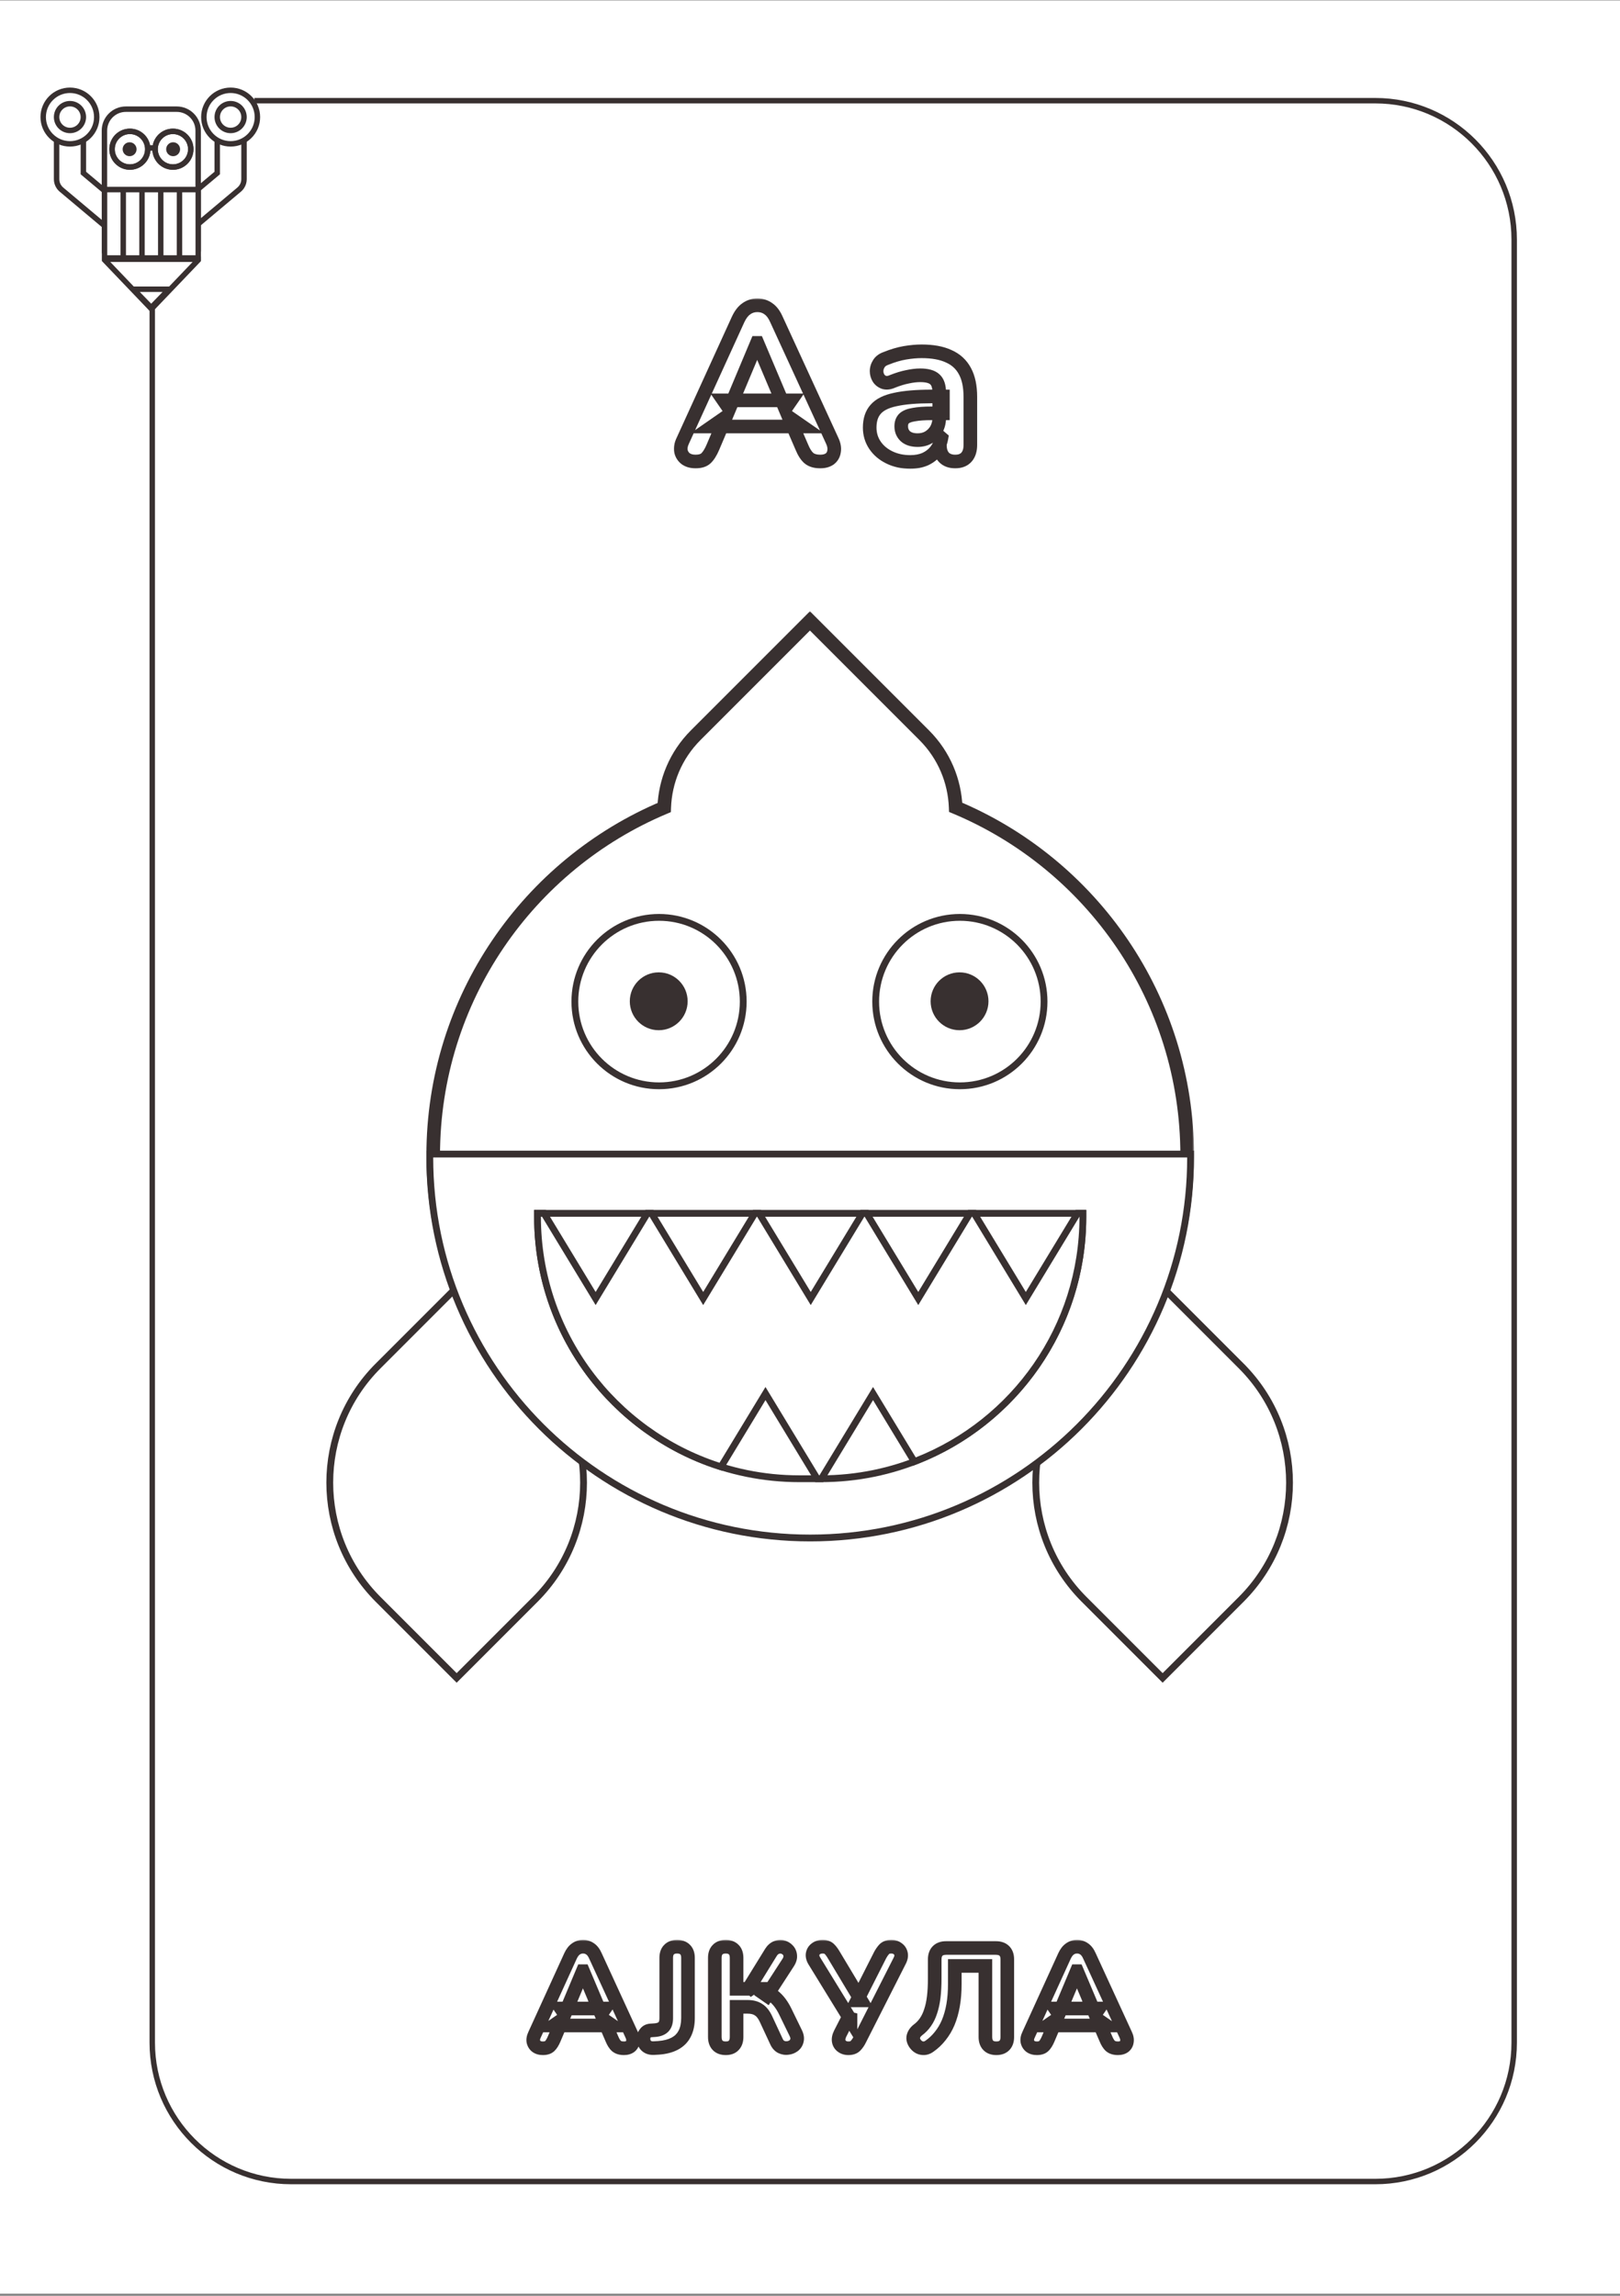 <svg width="300" height="425" viewBox="0 0 300 425" fill="none" xmlns="http://www.w3.org/2000/svg">
<rect x="0" y="0" width="300" height="425" fill="#808080" stroke="none"/>
<rect width="300" height="424.538" transform="translate(0 0.076)" fill="white"/>
<path d="M28.7 18.64H28.196V19.145V378.134C28.196 392.336 39.709 403.849 53.91 403.849H254.69C268.892 403.849 280.404 392.336 280.404 378.134V44.355C280.404 30.153 268.892 18.64 254.69 18.64H28.7Z" stroke="#383030" stroke-width="1.008"/>
<mask id="path-2-outside-1_1_16" maskUnits="userSpaceOnUse" x="96.5" y="358.944" width="114" height="22" fill="black">
<rect fill="white" x="96.5" y="358.944" width="114" height="22"/>
<path d="M100.537 379.178C100.051 379.178 99.653 379.066 99.341 378.84C99.046 378.615 98.855 378.312 98.769 377.93C98.699 377.549 98.777 377.124 99.003 376.656L105.659 362.07C105.936 361.481 106.265 361.056 106.647 360.796C107.028 360.519 107.47 360.38 107.973 360.38C108.475 360.38 108.917 360.519 109.299 360.796C109.68 361.056 110.001 361.481 110.261 362.07L116.969 376.656C117.194 377.124 117.272 377.558 117.203 377.956C117.151 378.338 116.977 378.641 116.683 378.866C116.388 379.074 116.007 379.178 115.539 379.178C114.949 379.178 114.49 379.04 114.161 378.762C113.849 378.485 113.571 378.052 113.329 377.462L111.769 373.848L113.381 374.966H102.539L104.151 373.848L102.617 377.462C102.357 378.069 102.079 378.511 101.785 378.788C101.507 379.048 101.091 379.178 100.537 379.178ZM107.921 364.904L104.593 372.834L103.891 371.82H112.029L111.327 372.834L107.973 364.904H107.921ZM121.037 379.152C120.447 379.17 119.988 379.014 119.659 378.684C119.329 378.355 119.165 377.93 119.165 377.41C119.165 377.012 119.286 376.665 119.529 376.37C119.754 376.058 120.092 375.894 120.543 375.876L121.297 375.824C121.99 375.772 122.51 375.573 122.857 375.226C123.203 374.88 123.377 374.351 123.377 373.64V362.434C123.377 361.776 123.55 361.273 123.897 360.926C124.243 360.562 124.737 360.38 125.379 360.38C126.037 360.38 126.54 360.562 126.887 360.926C127.233 361.273 127.407 361.776 127.407 362.434V373.588C127.407 374.732 127.199 375.703 126.783 376.5C126.384 377.28 125.777 377.887 124.963 378.32C124.148 378.754 123.143 379.014 121.947 379.1L121.037 379.152ZM134.403 379.178C133.744 379.178 133.241 378.996 132.895 378.632C132.548 378.268 132.375 377.757 132.375 377.098V362.434C132.375 361.776 132.548 361.273 132.895 360.926C133.241 360.562 133.744 360.38 134.403 360.38C135.044 360.38 135.538 360.562 135.885 360.926C136.231 361.273 136.405 361.776 136.405 362.434V368.18H139.005L138.329 368.622L142.775 361.42C143.052 360.987 143.381 360.692 143.763 360.536C144.161 360.38 144.543 360.346 144.907 360.432C145.288 360.519 145.609 360.701 145.869 360.978C146.146 361.256 146.302 361.594 146.337 361.992C146.389 362.391 146.267 362.824 145.973 363.292L141.995 369.428L140.383 368.31C141.561 368.518 142.541 368.943 143.321 369.584C144.118 370.226 144.811 371.144 145.401 372.34L147.325 376.292C147.602 376.83 147.689 377.306 147.585 377.722C147.498 378.138 147.29 378.468 146.961 378.71C146.631 378.953 146.259 379.092 145.843 379.126C145.444 379.178 145.045 379.109 144.647 378.918C144.265 378.71 143.971 378.364 143.763 377.878L141.839 373.744C141.457 372.93 140.998 372.358 140.461 372.028C139.941 371.682 139.273 371.508 138.459 371.508H136.405V377.098C136.405 377.757 136.231 378.268 135.885 378.632C135.555 378.996 135.061 379.178 134.403 379.178ZM157.109 379.178C156.641 379.178 156.242 379.057 155.913 378.814C155.583 378.572 155.384 378.251 155.315 377.852C155.245 377.436 155.341 376.968 155.601 376.448L157.499 372.73V373.9L150.817 363.032C150.539 362.582 150.427 362.157 150.479 361.758C150.548 361.342 150.747 361.013 151.077 360.77C151.406 360.51 151.831 360.38 152.351 360.38C152.871 360.38 153.269 360.51 153.547 360.77C153.824 361.03 154.101 361.394 154.379 361.862L159.449 370.312H158.747L163.011 361.888C163.219 361.507 163.461 361.16 163.739 360.848C164.033 360.536 164.467 360.38 165.039 360.38C165.524 360.38 165.923 360.502 166.235 360.744C166.564 360.97 166.772 361.29 166.859 361.706C166.945 362.105 166.841 362.573 166.547 363.11L159.163 377.67C158.972 378.052 158.729 378.398 158.435 378.71C158.14 379.022 157.698 379.178 157.109 379.178ZM184.51 379.178C183.851 379.178 183.349 378.996 183.002 378.632C182.655 378.268 182.482 377.757 182.482 377.098V363.942H176.814V367.27C176.814 368.726 176.71 370.044 176.502 371.222C176.294 372.401 175.991 373.467 175.592 374.42C175.193 375.356 174.699 376.188 174.11 376.916C173.538 377.644 172.879 378.268 172.134 378.788C171.683 379.118 171.215 379.239 170.73 379.152C170.262 379.083 169.855 378.823 169.508 378.372C169.161 377.904 169.04 377.445 169.144 376.994C169.265 376.526 169.551 376.119 170.002 375.772C170.539 375.374 170.999 374.897 171.38 374.342C171.779 373.77 172.099 373.103 172.342 372.34C172.602 371.578 172.793 370.694 172.914 369.688C173.035 368.666 173.096 367.513 173.096 366.23V362.72C173.096 362.044 173.278 361.524 173.642 361.16C174.006 360.796 174.535 360.614 175.228 360.614H184.406C185.099 360.614 185.628 360.796 185.992 361.16C186.356 361.524 186.538 362.044 186.538 362.72V377.098C186.538 377.757 186.365 378.268 186.018 378.632C185.671 378.996 185.169 379.178 184.51 379.178ZM192.019 379.178C191.534 379.178 191.135 379.066 190.823 378.84C190.528 378.615 190.338 378.312 190.251 377.93C190.182 377.549 190.26 377.124 190.485 376.656L197.141 362.07C197.418 361.481 197.748 361.056 198.129 360.796C198.51 360.519 198.952 360.38 199.455 360.38C199.958 360.38 200.4 360.519 200.781 360.796C201.162 361.056 201.483 361.481 201.743 362.07L208.451 376.656C208.676 377.124 208.754 377.558 208.685 377.956C208.633 378.338 208.46 378.641 208.165 378.866C207.87 379.074 207.489 379.178 207.021 379.178C206.432 379.178 205.972 379.04 205.643 378.762C205.331 378.485 205.054 378.052 204.811 377.462L203.251 373.848L204.863 374.966H194.021L195.633 373.848L194.099 377.462C193.839 378.069 193.562 378.511 193.267 378.788C192.99 379.048 192.574 379.178 192.019 379.178ZM199.403 364.904L196.075 372.834L195.373 371.82H203.511L202.809 372.834L199.455 364.904H199.403Z"/>
</mask>
<path d="M99.341 378.84L98.575 379.842L98.589 379.852L98.603 379.862L99.341 378.84ZM98.769 377.93L97.528 378.156L97.533 378.183L97.54 378.21L98.769 377.93ZM99.003 376.656L100.138 377.203L100.144 377.192L100.149 377.18L99.003 376.656ZM105.659 362.07L104.518 361.534L104.515 361.54L104.512 361.547L105.659 362.07ZM106.647 360.796L107.357 361.838L107.373 361.827L107.388 361.816L106.647 360.796ZM109.299 360.796L108.557 361.816L108.573 361.827L108.589 361.838L109.299 360.796ZM110.261 362.07L109.107 362.579L109.111 362.588L109.115 362.597L110.261 362.07ZM116.969 376.656L115.823 377.183L115.828 377.193L115.833 377.203L116.969 376.656ZM117.203 377.956L115.961 377.741L115.957 377.763L115.954 377.786L117.203 377.956ZM116.683 378.866L117.41 379.896L117.429 379.882L117.448 379.868L116.683 378.866ZM114.161 378.762L113.323 379.705L113.336 379.716L113.349 379.727L114.161 378.762ZM113.329 377.462L114.494 376.983L114.49 376.973L114.486 376.963L113.329 377.462ZM111.769 373.848L112.487 372.813L108.864 370.3L110.611 374.348L111.769 373.848ZM113.381 374.966V376.227H117.41L114.099 373.931L113.381 374.966ZM102.539 374.966L101.82 373.931L98.509 376.227H102.539V374.966ZM104.151 373.848L105.311 374.341L107.014 370.329L103.432 372.813L104.151 373.848ZM102.617 377.462L103.775 377.959L103.777 377.955L102.617 377.462ZM101.785 378.788L102.647 379.708L102.649 379.706L101.785 378.788ZM107.921 364.904V363.644H107.083L106.758 364.417L107.921 364.904ZM104.593 372.834L103.556 373.552L104.865 375.443L105.755 373.322L104.593 372.834ZM103.891 371.82V370.56H101.485L102.854 372.538L103.891 371.82ZM112.029 371.82L113.065 372.538L114.434 370.56H112.029V371.82ZM111.327 372.834L110.166 373.326L111.059 375.436L112.363 373.552L111.327 372.834ZM107.973 364.904L109.134 364.413L108.808 363.644H107.973V364.904ZM100.537 377.918C100.247 377.918 100.126 377.852 100.079 377.819L98.603 379.862C99.18 380.279 99.856 380.439 100.537 380.439V377.918ZM100.106 377.839C100.059 377.803 100.023 377.762 99.998 377.651L97.54 378.21C97.688 378.862 98.033 379.427 98.575 379.842L100.106 377.839ZM100.009 377.705C100.001 377.662 99.99 377.512 100.138 377.203L97.867 376.11C97.565 376.737 97.398 377.437 97.528 378.156L100.009 377.705ZM100.149 377.18L106.805 362.594L104.512 361.547L97.856 376.133L100.149 377.18ZM106.799 362.607C107.018 362.142 107.223 361.929 107.357 361.838L105.937 359.755C105.308 360.184 104.854 360.82 104.518 361.534L106.799 362.607ZM107.388 361.816C107.539 361.706 107.718 361.641 107.973 361.641V359.12C107.222 359.12 106.517 359.332 105.905 359.777L107.388 361.816ZM107.973 361.641C108.228 361.641 108.406 361.706 108.557 361.816L110.04 359.777C109.429 359.332 108.723 359.12 107.973 359.12V361.641ZM108.589 361.838C108.713 361.923 108.906 362.124 109.107 362.579L111.414 361.562C111.095 360.839 110.647 360.19 110.009 359.755L108.589 361.838ZM109.115 362.597L115.823 377.183L118.114 376.13L111.406 361.544L109.115 362.597ZM115.833 377.203C115.977 377.502 115.974 377.666 115.961 377.741L118.445 378.172C118.57 377.45 118.411 376.747 118.104 376.11L115.833 377.203ZM115.954 377.786C115.95 377.811 115.946 377.826 115.944 377.834C115.941 377.842 115.939 377.845 115.939 377.845C115.939 377.845 115.939 377.845 115.937 377.847C115.935 377.85 115.929 377.856 115.917 377.865L117.448 379.868C118.018 379.432 118.357 378.824 118.452 378.127L115.954 377.786ZM115.956 377.837C115.929 377.856 115.823 377.918 115.539 377.918V380.439C116.19 380.439 116.847 380.293 117.41 379.896L115.956 377.837ZM115.539 377.918C115.137 377.918 115.003 377.824 114.973 377.798L113.349 379.727C113.977 380.256 114.762 380.439 115.539 380.439V377.918ZM114.998 377.82C114.885 377.72 114.699 377.48 114.494 376.983L112.163 377.942C112.444 378.624 112.813 379.251 113.323 379.705L114.998 377.82ZM114.486 376.963L112.926 373.349L110.611 374.348L112.171 377.962L114.486 376.963ZM111.05 374.884L112.662 376.002L114.099 373.931L112.487 372.813L111.05 374.884ZM113.381 373.706H102.539V376.227H113.381V373.706ZM103.257 376.002L104.869 374.884L103.432 372.813L101.82 373.931L103.257 376.002ZM102.99 373.356L101.456 376.97L103.777 377.955L105.311 374.341L102.99 373.356ZM101.458 376.966C101.229 377.502 101.034 377.764 100.921 377.871L102.649 379.706C103.124 379.259 103.485 378.637 103.775 377.959L101.458 376.966ZM100.923 377.869C100.967 377.827 100.917 377.918 100.537 377.918V380.439C101.266 380.439 102.048 380.27 102.647 379.708L100.923 377.869ZM106.758 364.417L103.43 372.347L105.755 373.322L109.083 365.392L106.758 364.417ZM105.629 372.117L104.927 371.103L102.854 372.538L103.556 373.552L105.629 372.117ZM103.891 373.081H112.029V370.56H103.891V373.081ZM110.992 371.103L110.29 372.117L112.363 373.552L113.065 372.538L110.992 371.103ZM112.488 372.343L109.134 364.413L106.812 365.396L110.166 373.326L112.488 372.343ZM107.973 363.644H107.921V366.165H107.973V363.644ZM121.037 379.152L121.074 380.412L121.091 380.412L121.109 380.411L121.037 379.152ZM119.659 378.684L120.55 377.793L119.659 378.684ZM119.529 376.37L120.502 377.172L120.527 377.141L120.551 377.109L119.529 376.37ZM120.543 375.876L120.591 377.136L120.61 377.135L120.629 377.134L120.543 375.876ZM121.297 375.824L121.383 377.082L121.391 377.081L121.297 375.824ZM122.857 375.226L121.965 374.335L121.965 374.335L122.857 375.226ZM123.897 360.926L124.788 361.818L124.799 361.807L124.809 361.796L123.897 360.926ZM126.887 360.926L125.974 361.796L125.985 361.807L125.995 361.818L126.887 360.926ZM126.783 376.5L125.665 375.917L125.66 375.927L126.783 376.5ZM124.963 378.32L124.371 377.208L124.371 377.208L124.963 378.32ZM121.947 379.1L122.019 380.359L122.028 380.358L122.038 380.358L121.947 379.1ZM121 377.893C120.659 377.903 120.572 377.815 120.55 377.793L118.767 379.576C119.404 380.212 120.235 380.437 121.074 380.412L121 377.893ZM120.55 377.793C120.486 377.729 120.425 377.639 120.425 377.41H117.904C117.904 378.222 118.173 378.982 118.767 379.576L120.55 377.793ZM120.425 377.41C120.425 377.29 120.454 377.23 120.502 377.172L118.556 375.569C118.118 376.1 117.904 376.734 117.904 377.41H120.425ZM120.551 377.109C120.55 377.11 120.544 377.117 120.533 377.126C120.522 377.136 120.511 377.142 120.503 377.146C120.487 377.154 120.506 377.139 120.591 377.136L120.494 374.617C119.731 374.646 119 374.95 118.507 375.632L120.551 377.109ZM120.629 377.134L121.383 377.082L121.21 374.567L120.456 374.619L120.629 377.134ZM121.391 377.081C122.261 377.016 123.114 376.752 123.748 376.118L121.965 374.335C121.906 374.394 121.719 374.529 121.202 374.568L121.391 377.081ZM123.748 376.118C124.42 375.446 124.637 374.535 124.637 373.64H122.116C122.116 374.167 121.987 374.313 121.965 374.335L123.748 376.118ZM124.637 373.64V362.434H122.116V373.64H124.637ZM124.637 362.434C124.637 361.992 124.75 361.856 124.788 361.818L123.005 360.035C122.35 360.69 122.116 361.56 122.116 362.434H124.637ZM124.809 361.796C124.857 361.746 124.982 361.641 125.379 361.641V359.12C124.493 359.12 123.63 359.379 122.984 360.057L124.809 361.796ZM125.379 361.641C125.805 361.641 125.933 361.753 125.974 361.796L127.799 360.057C127.147 359.372 126.27 359.12 125.379 359.12V361.641ZM125.995 361.818C126.033 361.856 126.146 361.992 126.146 362.434H128.667C128.667 361.56 128.433 360.69 127.778 360.035L125.995 361.818ZM126.146 362.434V373.588H128.667V362.434H126.146ZM126.146 373.588C126.146 374.583 125.965 375.342 125.665 375.917L127.9 377.084C128.432 376.064 128.667 374.882 128.667 373.588H126.146ZM125.66 375.927C125.386 376.464 124.97 376.889 124.371 377.208L125.555 379.433C126.584 378.886 127.382 378.097 127.905 377.074L125.66 375.927ZM124.371 377.208C123.75 377.538 122.927 377.766 121.856 377.843L122.038 380.358C123.359 380.262 124.546 379.97 125.555 379.433L124.371 377.208ZM121.875 377.842L120.965 377.894L121.109 380.411L122.019 380.359L121.875 377.842ZM132.895 378.632L133.807 377.763L132.895 378.632ZM132.895 360.926L133.786 361.818L133.797 361.807L133.807 361.796L132.895 360.926ZM135.885 360.926L134.972 361.796L134.982 361.807L134.993 361.818L135.885 360.926ZM136.405 368.18H135.144V369.441H136.405V368.18ZM139.005 368.18L139.694 369.235L143.236 366.92H139.005V368.18ZM138.329 368.622L137.256 367.96L139.018 369.677L138.329 368.622ZM142.775 361.42L141.713 360.741L141.707 360.75L141.702 360.758L142.775 361.42ZM143.763 360.536L143.303 359.363L143.294 359.366L143.285 359.37L143.763 360.536ZM144.907 360.432L144.615 361.659L144.627 361.662L144.907 360.432ZM145.869 360.978L144.949 361.841L144.963 361.855L144.977 361.87L145.869 360.978ZM146.337 361.992L145.081 362.102L145.083 362.129L145.087 362.156L146.337 361.992ZM145.973 363.292L147.03 363.978L147.035 363.971L147.039 363.964L145.973 363.292ZM141.995 369.428L141.276 370.464L142.345 371.205L143.052 370.114L141.995 369.428ZM140.383 368.31L140.602 367.069L139.664 369.346L140.383 368.31ZM143.321 369.584L142.52 370.558L142.53 370.567L143.321 369.584ZM145.401 372.34L146.534 371.789L146.531 371.783L145.401 372.34ZM147.325 376.292L146.191 376.844L146.198 376.858L146.204 376.871L147.325 376.292ZM147.585 377.722L146.362 377.417L146.356 377.441L146.351 377.465L147.585 377.722ZM146.961 378.71L147.708 379.725L147.708 379.725L146.961 378.71ZM145.843 379.126L145.738 377.87L145.709 377.873L145.679 377.877L145.843 379.126ZM144.647 378.918L144.043 380.025L144.072 380.041L144.103 380.056L144.647 378.918ZM143.763 377.878L144.921 377.382L144.913 377.364L144.905 377.347L143.763 377.878ZM141.839 373.744L142.981 373.213L142.98 373.21L141.839 373.744ZM140.461 372.028L139.761 373.077L139.781 373.091L139.802 373.103L140.461 372.028ZM136.405 371.508V370.248H135.144V371.508H136.405ZM135.885 378.632L134.972 377.763L134.961 377.775L134.95 377.787L135.885 378.632ZM134.403 377.918C133.977 377.918 133.848 377.806 133.807 377.763L131.982 379.502C132.634 380.187 133.511 380.439 134.403 380.439V377.918ZM133.807 377.763C133.746 377.699 133.635 377.537 133.635 377.098H131.114C131.114 377.977 131.349 378.838 131.982 379.502L133.807 377.763ZM133.635 377.098V362.434H131.114V377.098H133.635ZM133.635 362.434C133.635 361.992 133.748 361.856 133.786 361.818L132.003 360.035C131.348 360.69 131.114 361.56 131.114 362.434H133.635ZM133.807 361.796C133.848 361.753 133.977 361.641 134.403 361.641V359.12C133.511 359.12 132.634 359.372 131.982 360.057L133.807 361.796ZM134.403 361.641C134.799 361.641 134.924 361.746 134.972 361.796L136.797 360.057C136.151 359.379 135.288 359.12 134.403 359.12V361.641ZM134.993 361.818C135.031 361.856 135.144 361.992 135.144 362.434H137.665C137.665 361.56 137.431 360.69 136.776 360.035L134.993 361.818ZM135.144 362.434V368.18H137.665V362.434H135.144ZM136.405 369.441H139.005V366.92H136.405V369.441ZM138.315 367.125L137.639 367.567L139.018 369.677L139.694 369.235L138.315 367.125ZM139.401 369.285L143.847 362.083L141.702 360.758L137.256 367.96L139.401 369.285ZM143.836 362.1C144.009 361.831 144.153 361.739 144.24 361.703L143.285 359.37C142.61 359.646 142.095 360.144 141.713 360.741L143.836 362.1ZM144.222 361.71C144.417 361.634 144.535 361.64 144.615 361.659L145.198 359.206C144.55 359.052 143.905 359.127 143.303 359.363L144.222 361.71ZM144.627 361.662C144.771 361.694 144.866 361.752 144.949 361.841L146.788 360.116C146.351 359.65 145.805 359.344 145.186 359.203L144.627 361.662ZM144.977 361.87C145.04 361.933 145.071 361.992 145.081 362.102L147.592 361.883C147.532 361.196 147.251 360.579 146.76 360.087L144.977 361.87ZM145.087 362.156C145.089 362.17 145.103 362.309 144.906 362.621L147.039 363.964C147.432 363.34 147.688 362.612 147.586 361.829L145.087 362.156ZM144.915 362.607L140.937 368.743L143.052 370.114L147.03 363.978L144.915 362.607ZM142.713 368.393L141.101 367.275L139.664 369.346L141.276 370.464L142.713 368.393ZM140.163 369.552C141.168 369.729 141.936 370.078 142.52 370.558L144.121 368.611C143.145 367.808 141.954 367.308 140.602 367.069L140.163 369.552ZM142.53 370.567C143.148 371.064 143.738 371.819 144.27 372.898L146.531 371.783C145.884 370.47 145.088 369.388 144.111 368.602L142.53 370.567ZM144.267 372.892L146.191 376.844L148.458 375.741L146.534 371.789L144.267 372.892ZM146.204 376.871C146.398 377.247 146.366 377.4 146.362 377.417L148.807 378.028C149.011 377.213 148.805 376.413 148.445 375.714L146.204 376.871ZM146.351 377.465C146.324 377.591 146.282 377.645 146.213 377.696L147.708 379.725C148.298 379.291 148.671 378.686 148.819 377.98L146.351 377.465ZM146.213 377.696C146.075 377.797 145.926 377.855 145.738 377.87L145.947 380.383C146.591 380.329 147.187 380.109 147.708 379.725L146.213 377.696ZM145.679 377.877C145.546 377.894 145.392 377.878 145.19 377.781L144.103 380.056C144.698 380.341 145.342 380.463 146.006 380.376L145.679 377.877ZM145.25 377.812C145.167 377.767 145.042 377.665 144.921 377.382L142.604 378.375C142.899 379.062 143.363 379.654 144.043 380.025L145.25 377.812ZM144.905 377.347L142.981 373.213L140.696 374.276L142.62 378.41L144.905 377.347ZM142.98 373.21C142.537 372.263 141.939 371.456 141.119 370.954L139.802 373.103C140.057 373.259 140.377 373.596 140.697 374.279L142.98 373.21ZM141.16 370.98C140.378 370.459 139.447 370.248 138.459 370.248V372.769C139.099 372.769 139.503 372.905 139.761 373.077L141.16 370.98ZM138.459 370.248H136.405V372.769H138.459V370.248ZM135.144 371.508V377.098H137.665V371.508H135.144ZM135.144 377.098C135.144 377.537 135.033 377.699 134.972 377.763L136.797 379.502C137.43 378.838 137.665 377.977 137.665 377.098H135.144ZM134.95 377.787C134.933 377.805 134.833 377.918 134.403 377.918V380.439C135.29 380.439 136.177 380.188 136.819 379.478L134.95 377.787ZM155.315 377.852L154.071 378.06L154.073 378.068L155.315 377.852ZM155.601 376.448L154.478 375.875L154.473 375.885L155.601 376.448ZM157.499 372.73H158.759L156.376 372.157L157.499 372.73ZM157.499 373.9L156.425 374.561L158.759 378.357V373.9H157.499ZM150.817 363.032L151.89 362.372L151.89 362.372L150.817 363.032ZM150.479 361.758L149.235 361.551L149.232 361.573L149.229 361.595L150.479 361.758ZM151.077 360.77L151.824 361.785L151.841 361.773L151.858 361.76L151.077 360.77ZM153.547 360.77L154.409 359.851L154.409 359.851L153.547 360.77ZM154.379 361.862L153.294 362.505L153.298 362.511L154.379 361.862ZM159.449 370.312V371.573H161.675L160.53 369.664L159.449 370.312ZM158.747 370.312L157.622 369.743L156.696 371.573H158.747V370.312ZM163.011 361.888L161.904 361.285L161.895 361.302L161.886 361.319L163.011 361.888ZM163.739 360.848L162.822 359.983L162.809 359.997L162.797 360.011L163.739 360.848ZM166.235 360.744L165.461 361.739L165.491 361.763L165.523 361.785L166.235 360.744ZM166.859 361.706L165.625 361.964L165.627 361.974L166.859 361.706ZM166.547 363.11L165.441 362.504L165.432 362.522L165.422 362.54L166.547 363.11ZM159.163 377.67L158.038 377.1L158.035 377.107L159.163 377.67ZM158.435 378.71L157.518 377.845L157.518 377.845L158.435 378.71ZM157.109 377.918C156.869 377.918 156.743 377.86 156.66 377.8L155.165 379.829C155.741 380.254 156.412 380.439 157.109 380.439V377.918ZM156.66 377.8C156.589 377.747 156.57 377.711 156.557 377.637L154.073 378.068C154.198 378.791 154.577 379.396 155.165 379.829L156.66 377.8ZM156.558 377.645C156.546 377.575 156.543 377.382 156.728 377.012L154.473 375.885C154.138 376.555 153.944 377.298 154.071 378.06L156.558 377.645ZM156.723 377.022L158.621 373.304L156.376 372.157L154.478 375.875L156.723 377.022ZM156.238 372.73V373.9H158.759V372.73H156.238ZM158.572 373.24L151.89 362.372L149.743 363.693L156.425 374.561L158.572 373.24ZM151.89 362.372C151.716 362.089 151.724 361.954 151.729 361.922L149.229 361.595C149.129 362.36 149.363 363.075 149.743 363.693L151.89 362.372ZM151.722 361.966C151.739 361.862 151.768 361.827 151.824 361.785L150.329 359.756C149.727 360.199 149.357 360.823 149.235 361.551L151.722 361.966ZM151.858 361.76C151.916 361.714 152.045 361.641 152.351 361.641V359.12C151.617 359.12 150.896 359.307 150.296 359.781L151.858 361.76ZM152.351 361.641C152.67 361.641 152.715 361.719 152.685 361.69L154.409 359.851C153.823 359.302 153.071 359.12 152.351 359.12V361.641ZM152.685 361.69C152.847 361.842 153.054 362.099 153.294 362.505L155.463 361.22C155.149 360.69 154.801 360.219 154.409 359.851L152.685 361.69ZM153.298 362.511L158.368 370.961L160.53 369.664L155.46 361.214L153.298 362.511ZM159.449 369.052H158.747V371.573H159.449V369.052ZM159.871 370.882L164.135 362.458L161.886 361.319L157.622 369.743L159.871 370.882ZM164.117 362.492C164.281 362.191 164.469 361.924 164.681 361.686L162.797 360.011C162.453 360.397 162.156 360.823 161.904 361.285L164.117 362.492ZM164.655 361.714C164.657 361.712 164.667 361.7 164.712 361.683C164.763 361.665 164.864 361.641 165.039 361.641V359.12C164.24 359.12 163.427 359.343 162.822 359.983L164.655 361.714ZM165.039 361.641C165.309 361.641 165.417 361.705 165.461 361.739L167.009 359.75C166.429 359.298 165.739 359.12 165.039 359.12V361.641ZM165.523 361.785C165.565 361.814 165.6 361.844 165.625 361.964L168.093 361.449C167.944 360.737 167.563 360.126 166.946 359.704L165.523 361.785ZM165.627 361.974C165.623 361.958 165.661 362.104 165.441 362.504L167.652 363.717C168.022 363.042 168.267 362.252 168.09 361.439L165.627 361.974ZM165.422 362.54L158.038 377.1L160.287 378.241L167.671 363.681L165.422 362.54ZM158.035 377.107C157.9 377.377 157.729 377.622 157.518 377.845L159.351 379.576C159.73 379.175 160.044 378.727 160.29 378.234L158.035 377.107ZM157.518 377.845C157.517 377.846 157.516 377.848 157.51 377.851C157.504 377.855 157.49 377.863 157.463 377.873C157.406 377.893 157.296 377.918 157.109 377.918V380.439C157.911 380.439 158.74 380.223 159.351 379.576L157.518 377.845ZM183.002 378.632L183.915 377.763L183.915 377.763L183.002 378.632ZM182.482 363.942H183.742V362.682H182.482V363.942ZM176.814 363.942V362.682H175.553V363.942H176.814ZM176.502 371.222L175.261 371.003L175.261 371.003L176.502 371.222ZM175.592 374.42L176.752 374.914L176.755 374.907L175.592 374.42ZM174.11 376.916L173.13 376.123L173.125 376.131L173.119 376.138L174.11 376.916ZM172.134 378.788L171.413 377.755L171.401 377.763L171.39 377.771L172.134 378.788ZM170.73 379.152L170.952 377.912L170.933 377.908L170.915 377.906L170.73 379.152ZM169.508 378.372L168.495 379.123L168.502 379.132L168.509 379.141L169.508 378.372ZM169.144 376.994L167.924 376.678L167.92 376.695L167.916 376.711L169.144 376.994ZM170.002 375.772L169.251 374.76L169.242 374.767L169.233 374.773L170.002 375.772ZM171.38 374.342L170.346 373.622L170.341 373.628L171.38 374.342ZM172.342 372.34L171.149 371.934L171.145 371.946L171.141 371.958L172.342 372.34ZM172.914 369.688L174.165 369.84L174.166 369.837L172.914 369.688ZM173.642 361.16L174.533 362.052L174.533 362.052L173.642 361.16ZM186.018 378.632L186.931 379.502L186.931 379.502L186.018 378.632ZM184.51 377.918C184.084 377.918 183.956 377.806 183.915 377.763L182.089 379.502C182.741 380.187 183.619 380.439 184.51 380.439V377.918ZM183.915 377.763C183.854 377.699 183.742 377.537 183.742 377.098H181.221C181.221 377.977 181.457 378.838 182.089 379.502L183.915 377.763ZM183.742 377.098V363.942H181.221V377.098H183.742ZM182.482 362.682H176.814V365.203H182.482V362.682ZM175.553 363.942V367.27H178.074V363.942H175.553ZM175.553 367.27C175.553 368.668 175.454 369.911 175.261 371.003L177.743 371.442C177.966 370.177 178.074 368.785 178.074 367.27H175.553ZM175.261 371.003C175.066 372.104 174.787 373.079 174.429 373.934L176.755 374.907C177.195 373.855 177.522 372.698 177.743 371.442L175.261 371.003ZM174.432 373.927C174.076 374.764 173.64 375.494 173.13 376.123L175.09 377.71C175.759 376.883 176.311 375.949 176.752 374.914L174.432 373.927ZM173.119 376.138C172.622 376.77 172.054 377.307 171.413 377.755L172.855 379.822C173.705 379.23 174.454 378.519 175.101 377.695L173.119 376.138ZM171.39 377.771C171.177 377.927 171.052 377.93 170.952 377.912L170.508 380.393C171.379 380.549 172.19 380.309 172.878 379.806L171.39 377.771ZM170.915 377.906C170.833 377.894 170.697 377.851 170.507 377.604L168.509 379.141C169.012 379.795 169.691 380.273 170.545 380.399L170.915 377.906ZM170.521 377.622C170.422 377.489 170.387 377.4 170.376 377.355C170.366 377.318 170.368 377.298 170.372 377.278L167.916 376.711C167.708 377.611 167.99 378.441 168.495 379.123L170.521 377.622ZM170.364 377.311C170.403 377.16 170.501 376.979 170.771 376.772L169.233 374.773C168.601 375.26 168.127 375.893 167.924 376.678L170.364 377.311ZM170.753 376.785C171.403 376.303 171.959 375.725 172.419 375.057L170.341 373.628C170.038 374.069 169.676 374.445 169.251 374.76L170.753 376.785ZM172.414 375.063C172.895 374.373 173.268 373.588 173.543 372.723L171.141 371.958C170.931 372.618 170.662 373.168 170.346 373.622L172.414 375.063ZM173.535 372.747C173.829 371.884 174.036 370.911 174.165 369.84L171.663 369.537C171.549 370.477 171.375 371.272 171.149 371.934L173.535 372.747ZM174.166 369.837C174.294 368.755 174.356 367.551 174.356 366.23H171.835C171.835 367.475 171.777 368.577 171.662 369.54L174.166 369.837ZM174.356 366.23V362.72H171.835V366.23H174.356ZM174.356 362.72C174.356 362.27 174.473 362.112 174.533 362.052L172.751 360.269C172.083 360.937 171.835 361.819 171.835 362.72H174.356ZM174.533 362.052C174.588 361.997 174.75 361.875 175.228 361.875V359.354C174.32 359.354 173.424 359.596 172.751 360.269L174.533 362.052ZM175.228 361.875H184.406V359.354H175.228V361.875ZM184.406 361.875C184.884 361.875 185.046 361.997 185.101 362.052L186.883 360.269C186.21 359.596 185.314 359.354 184.406 359.354V361.875ZM185.101 362.052C185.161 362.112 185.277 362.27 185.277 362.72H187.798C187.798 361.819 187.551 360.937 186.883 360.269L185.101 362.052ZM185.277 362.72V377.098H187.798V362.72H185.277ZM185.277 377.098C185.277 377.537 185.166 377.699 185.105 377.763L186.931 379.502C187.563 378.838 187.798 377.977 187.798 377.098H185.277ZM185.105 377.763C185.064 377.806 184.936 377.918 184.51 377.918V380.439C185.401 380.439 186.279 380.187 186.931 379.502L185.105 377.763ZM190.823 378.84L190.057 379.842L190.071 379.852L190.085 379.862L190.823 378.84ZM190.251 377.93L189.011 378.156L189.016 378.183L189.022 378.21L190.251 377.93ZM190.485 376.656L191.621 377.203L191.626 377.192L191.632 377.18L190.485 376.656ZM197.141 362.07L196.001 361.534L195.997 361.54L195.994 361.547L197.141 362.07ZM198.129 360.796L198.839 361.838L198.855 361.827L198.871 361.816L198.129 360.796ZM200.781 360.796L200.04 361.816L200.055 361.827L200.071 361.838L200.781 360.796ZM201.743 362.07L200.59 362.579L200.594 362.588L200.598 362.597L201.743 362.07ZM208.451 376.656L207.306 377.183L207.311 377.193L207.315 377.203L208.451 376.656ZM208.685 377.956L207.443 377.741L207.439 377.763L207.436 377.786L208.685 377.956ZM208.165 378.866L208.892 379.896L208.912 379.882L208.931 379.868L208.165 378.866ZM205.643 378.762L204.806 379.705L204.818 379.716L204.831 379.727L205.643 378.762ZM204.811 377.462L205.977 376.983L205.973 376.973L205.968 376.963L204.811 377.462ZM203.251 373.848L203.969 372.813L200.346 370.3L202.094 374.348L203.251 373.848ZM204.863 374.966V376.227H208.892L205.581 373.931L204.863 374.966ZM194.021 374.966L193.303 373.931L189.992 376.227H194.021V374.966ZM195.633 373.848L196.793 374.341L198.497 370.329L194.915 372.813L195.633 373.848ZM194.099 377.462L195.258 377.959L195.259 377.955L194.099 377.462ZM193.267 378.788L194.129 379.708L194.131 379.706L193.267 378.788ZM199.403 364.904V363.644H198.565L198.241 364.417L199.403 364.904ZM196.075 372.834L195.039 373.552L196.348 375.443L197.237 373.322L196.075 372.834ZM195.373 371.82V370.56H192.967L194.337 372.538L195.373 371.82ZM203.511 371.82L204.547 372.538L205.917 370.56H203.511V371.82ZM202.809 372.834L201.648 373.326L202.541 375.436L203.845 373.552L202.809 372.834ZM199.455 364.904L200.616 364.413L200.291 363.644H199.455V364.904ZM192.019 377.918C191.729 377.918 191.608 377.852 191.561 377.819L190.085 379.862C190.662 380.279 191.339 380.439 192.019 380.439V377.918ZM191.589 377.839C191.542 377.803 191.505 377.762 191.48 377.651L189.022 378.21C189.17 378.862 189.515 379.427 190.057 379.842L191.589 377.839ZM191.491 377.705C191.483 377.662 191.472 377.512 191.621 377.203L189.349 376.11C189.047 376.737 188.88 377.437 189.011 378.156L191.491 377.705ZM191.632 377.18L198.288 362.594L195.994 361.547L189.338 376.133L191.632 377.18ZM198.282 362.607C198.501 362.142 198.705 361.929 198.839 361.838L197.419 359.755C196.791 360.184 196.336 360.82 196.001 361.534L198.282 362.607ZM198.871 361.816C199.022 361.706 199.2 361.641 199.455 361.641V359.12C198.705 359.12 197.999 359.332 197.388 359.777L198.871 361.816ZM199.455 361.641C199.71 361.641 199.888 361.706 200.04 361.816L201.523 359.777C200.911 359.332 200.206 359.12 199.455 359.12V361.641ZM200.071 361.838C200.195 361.923 200.389 362.124 200.59 362.579L202.896 361.562C202.577 360.839 202.13 360.19 201.491 359.755L200.071 361.838ZM200.598 362.597L207.306 377.183L209.596 376.13L202.888 361.544L200.598 362.597ZM207.315 377.203C207.459 377.502 207.456 377.666 207.443 377.741L209.927 378.172C210.053 377.45 209.894 376.747 209.587 376.11L207.315 377.203ZM207.436 377.786C207.433 377.811 207.429 377.826 207.426 377.834C207.423 377.842 207.422 377.845 207.422 377.845C207.422 377.845 207.421 377.845 207.42 377.847C207.418 377.85 207.412 377.856 207.399 377.865L208.931 379.868C209.501 379.432 209.839 378.824 209.934 378.127L207.436 377.786ZM207.438 377.837C207.412 377.856 207.306 377.918 207.021 377.918V380.439C207.672 380.439 208.329 380.293 208.892 379.896L207.438 377.837ZM207.021 377.918C206.62 377.918 206.486 377.824 206.455 377.798L204.831 379.727C205.459 380.256 206.244 380.439 207.021 380.439V377.918ZM206.481 377.82C206.367 377.72 206.181 377.48 205.977 376.983L203.646 377.942C203.926 378.624 204.295 379.251 204.806 379.705L206.481 377.82ZM205.968 376.963L204.408 373.349L202.094 374.348L203.654 377.962L205.968 376.963ZM202.533 374.884L204.145 376.002L205.581 373.931L203.969 372.813L202.533 374.884ZM204.863 373.706H194.021V376.227H204.863V373.706ZM194.739 376.002L196.351 374.884L194.915 372.813L193.303 373.931L194.739 376.002ZM194.473 373.356L192.939 376.97L195.259 377.955L196.793 374.341L194.473 373.356ZM192.941 376.966C192.711 377.502 192.517 377.764 192.403 377.871L194.131 379.706C194.607 379.259 194.967 378.637 195.258 377.959L192.941 376.966ZM192.405 377.869C192.449 377.827 192.399 377.918 192.019 377.918V380.439C192.749 380.439 193.53 380.27 194.129 379.708L192.405 377.869ZM198.241 364.417L194.913 372.347L197.237 373.322L200.565 365.392L198.241 364.417ZM197.111 372.117L196.409 371.103L194.337 372.538L195.039 373.552L197.111 372.117ZM195.373 373.081H203.511V370.56H195.373V373.081ZM202.475 371.103L201.773 372.117L203.845 373.552L204.547 372.538L202.475 371.103ZM203.97 372.343L200.616 364.413L198.294 365.396L201.648 373.326L203.97 372.343ZM199.455 363.644H199.403V366.165H199.455V363.644Z" fill="#383030" mask="url(#path-2-outside-1_1_16)"/>
<path d="M215.749 238.763L215.303 238.318L214.858 238.763L200.754 252.867C188.823 264.798 188.823 284.141 200.754 296.071L214.858 310.175L215.303 310.62L215.749 310.175L229.853 296.071C241.783 284.141 241.783 264.798 229.853 252.867L229.407 253.313L229.853 252.867L215.749 238.763Z" fill="white" stroke="#383030" stroke-width="1.26"/>
<mask id="path-5-outside-2_1_16" maskUnits="userSpaceOnUse" x="78.224" y="112.944" width="143" height="173" fill="black">
<rect fill="white" x="78.224" y="112.944" width="143" height="173"/>
<path fill-rule="evenodd" clip-rule="evenodd" d="M176.975 149.454C202.156 159.996 219.846 184.871 219.846 213.877C219.846 252.433 188.591 283.689 150.035 283.689C111.479 283.689 80.224 252.433 80.224 213.877C80.224 184.905 97.872 160.055 123.005 149.491C123.178 144.627 125.121 139.814 128.834 136.101L149.99 114.944L171.147 136.101C174.85 139.804 176.793 144.602 176.975 149.454Z"/>
</mask>
<path fill-rule="evenodd" clip-rule="evenodd" d="M176.975 149.454C202.156 159.996 219.846 184.871 219.846 213.877C219.846 252.433 188.591 283.689 150.035 283.689C111.479 283.689 80.224 252.433 80.224 213.877C80.224 184.905 97.872 160.055 123.005 149.491C123.178 144.627 125.121 139.814 128.834 136.101L149.99 114.944L171.147 136.101C174.85 139.804 176.793 144.602 176.975 149.454Z" fill="white"/>
<path d="M176.975 149.454L175.715 149.501L175.745 150.305L176.488 150.616L176.975 149.454ZM123.005 149.491L123.493 150.654L124.236 150.341L124.265 149.536L123.005 149.491ZM128.834 136.101L129.726 136.992L129.726 136.992L128.834 136.101ZM149.99 114.944L150.882 114.053L149.99 113.162L149.099 114.053L149.99 114.944ZM171.147 136.101L172.038 135.209L172.038 135.209L171.147 136.101ZM221.107 213.877C221.107 184.345 203.095 159.022 177.461 148.291L176.488 150.616C201.217 160.969 218.586 185.396 218.586 213.877H221.107ZM150.035 284.949C189.287 284.949 221.107 253.129 221.107 213.877H218.586C218.586 251.737 187.895 282.428 150.035 282.428V284.949ZM78.963 213.877C78.963 253.129 110.783 284.949 150.035 284.949V282.428C112.175 282.428 81.484 251.737 81.484 213.877H78.963ZM122.517 148.329C96.933 159.083 78.963 184.38 78.963 213.877H81.484C81.484 185.43 98.812 161.028 123.493 150.654L122.517 148.329ZM124.265 149.536C124.427 144.978 126.247 140.471 129.726 136.992L127.943 135.209C123.996 139.157 121.929 144.276 121.745 149.447L124.265 149.536ZM129.726 136.992L150.882 115.836L149.099 114.053L127.943 135.209L129.726 136.992ZM149.099 115.836L170.255 136.992L172.038 135.209L150.882 114.053L149.099 115.836ZM170.255 136.992C173.725 140.462 175.545 144.954 175.715 149.501L178.234 149.406C178.041 144.25 175.975 139.147 172.038 135.209L170.255 136.992Z" fill="#383030" mask="url(#path-5-outside-2_1_16)"/>
<path d="M85.013 238.763L84.567 238.318L84.121 238.763L70.017 252.867L70.463 253.313L70.017 252.867C58.087 264.798 58.087 284.141 70.017 296.071L84.121 310.175L84.567 310.62L85.013 310.175L99.117 296.071C111.047 284.141 111.047 264.798 99.117 252.867L98.671 253.313L99.117 252.867L85.013 238.763Z" fill="white" stroke="#383030" stroke-width="1.26"/>
<path d="M80.224 213.646H79.593V214.276C79.593 253.18 111.131 284.718 150.035 284.718C188.939 284.718 220.477 253.18 220.477 214.276V213.646H219.846H80.224Z" fill="white" stroke="#383030" stroke-width="1.26"/>
<path d="M100.17 224.616H99.54V225.247C99.54 252.033 121.254 273.748 148.04 273.748H152.03C178.816 273.748 200.531 252.033 200.531 225.247V224.616H199.9H100.17Z" fill="white" stroke="#383030" stroke-width="1.26"/>
<path d="M177.753 201.008C186.363 201.008 193.343 194.028 193.343 185.418C193.343 176.808 186.363 169.828 177.753 169.828C169.143 169.828 162.163 176.808 162.163 185.418C162.163 194.028 169.143 201.008 177.753 201.008Z" fill="white" stroke="#383030" stroke-width="1.26"/>
<path d="M122.044 201.008C130.655 201.008 137.634 194.028 137.634 185.418C137.634 176.808 130.655 169.828 122.044 169.828C113.434 169.828 106.455 176.808 106.455 185.418C106.455 194.028 113.434 201.008 122.044 201.008Z" fill="white" stroke="#383030" stroke-width="1.26"/>
<path d="M121.986 190.716C124.944 190.716 127.342 188.317 127.342 185.359C127.342 182.401 124.944 180.003 121.986 180.003C119.027 180.003 116.629 182.401 116.629 185.359C116.629 188.317 119.027 190.716 121.986 190.716Z" fill="#383030"/>
<path d="M199.891 224.616H199.536L199.352 224.92L189.966 240.388L180.58 224.92L180.396 224.616H180.041H179.975H179.62L179.436 224.92L170.05 240.388L160.664 224.92L160.48 224.616H160.125H160.06H159.705L159.521 224.92L150.135 240.388L140.749 224.92L140.565 224.616H140.21H140.144H139.789L139.605 224.92L130.219 240.388L120.833 224.92L120.649 224.616H120.294H120.228H119.874L119.69 224.92L110.303 240.388L100.918 224.92L100.734 224.616H100.379H100.17H99.54V225.247C99.54 246.803 113.602 265.073 133.052 271.387L133.526 271.541L133.785 271.115L141.757 257.976L151.144 273.444L151.328 273.748H151.682H151.748H152.103L152.287 273.444L161.673 257.976L169.044 270.124L169.32 270.578L169.814 270.383C187.801 263.29 200.531 245.756 200.531 225.247V224.616H199.9H199.891Z" fill="white" stroke="#383030" stroke-width="1.26"/>
<path d="M177.694 190.716C180.653 190.716 183.051 188.317 183.051 185.359C183.051 182.401 180.653 180.003 177.694 180.003C174.736 180.003 172.338 182.401 172.338 185.359C172.338 188.317 174.736 190.716 177.694 190.716Z" fill="#383030"/>
<mask id="path-15-outside-3_1_16" maskUnits="userSpaceOnUse" x="124.5" y="55.076" width="57" height="32" fill="black">
<rect fill="white" x="124.5" y="55.076" width="57" height="32"/>
<path d="M128.817 85.436C128.07 85.436 127.457 85.262 126.977 84.916C126.523 84.569 126.23 84.102 126.097 83.516C125.99 82.929 126.11 82.276 126.457 81.556L136.697 59.116C137.123 58.209 137.63 57.556 138.217 57.156C138.803 56.729 139.483 56.516 140.257 56.516C141.03 56.516 141.71 56.729 142.297 57.156C142.883 57.556 143.377 58.209 143.777 59.116L154.097 81.556C154.443 82.276 154.563 82.942 154.457 83.556C154.377 84.142 154.11 84.609 153.657 84.956C153.203 85.276 152.617 85.436 151.897 85.436C150.99 85.436 150.283 85.222 149.777 84.796C149.297 84.369 148.87 83.702 148.497 82.796L146.097 77.236L148.577 78.956H131.897L134.377 77.236L132.017 82.796C131.617 83.729 131.19 84.409 130.737 84.836C130.31 85.236 129.67 85.436 128.817 85.436ZM140.177 63.476L135.057 75.676L133.977 74.116H146.497L145.417 75.676L140.257 63.476H140.177ZM168.574 85.516C167.134 85.516 165.84 85.236 164.694 84.676C163.547 84.116 162.654 83.356 162.014 82.396C161.374 81.436 161.054 80.356 161.054 79.156C161.054 77.716 161.427 76.582 162.174 75.756C162.92 74.902 164.134 74.302 165.814 73.956C167.494 73.582 169.72 73.396 172.494 73.396H174.614V76.516H172.534C171.174 76.516 170.067 76.596 169.214 76.756C168.387 76.889 167.787 77.129 167.414 77.476C167.067 77.822 166.894 78.302 166.894 78.916C166.894 79.662 167.147 80.276 167.654 80.756C168.187 81.236 168.947 81.476 169.934 81.476C170.707 81.476 171.387 81.302 171.974 80.956C172.587 80.582 173.067 80.089 173.414 79.476C173.76 78.836 173.934 78.116 173.934 77.316V72.716C173.934 71.542 173.667 70.716 173.134 70.236C172.6 69.729 171.694 69.476 170.414 69.476C169.694 69.476 168.907 69.569 168.054 69.756C167.227 69.916 166.307 70.196 165.294 70.596C164.707 70.862 164.187 70.929 163.734 70.796C163.28 70.636 162.934 70.369 162.694 69.996C162.454 69.596 162.334 69.169 162.334 68.716C162.334 68.236 162.467 67.782 162.734 67.356C163 66.902 163.44 66.569 164.054 66.356C165.307 65.849 166.48 65.502 167.574 65.316C168.694 65.129 169.72 65.036 170.654 65.036C172.707 65.036 174.387 65.342 175.694 65.956C177.027 66.542 178.027 67.462 178.694 68.716C179.36 69.942 179.694 71.529 179.694 73.476V82.356C179.694 83.342 179.454 84.102 178.974 84.636C178.494 85.169 177.8 85.436 176.894 85.436C175.987 85.436 175.28 85.169 174.774 84.636C174.294 84.102 174.054 83.342 174.054 82.356V80.876L174.334 81.116C174.174 82.022 173.827 82.809 173.294 83.476C172.787 84.116 172.134 84.622 171.334 84.996C170.534 85.342 169.614 85.516 168.574 85.516Z"/>
</mask>
<path d="M126.977 84.916L126.211 85.917L126.225 85.927L126.239 85.938L126.977 84.916ZM126.097 83.516L124.856 83.741L124.861 83.768L124.867 83.795L126.097 83.516ZM126.457 81.556L127.592 82.102L127.598 82.091L127.603 82.079L126.457 81.556ZM136.697 59.116L135.556 58.579L135.553 58.586L135.55 58.592L136.697 59.116ZM138.217 57.156L138.927 58.197L138.942 58.186L138.958 58.175L138.217 57.156ZM142.297 57.156L141.555 58.175L141.571 58.186L141.586 58.197L142.297 57.156ZM143.777 59.116L142.623 59.624L142.627 59.633L142.631 59.642L143.777 59.116ZM154.097 81.556L152.951 82.082L152.956 82.092L152.961 82.102L154.097 81.556ZM154.457 83.556L153.215 83.34L153.211 83.362L153.208 83.385L154.457 83.556ZM153.657 84.956L154.383 85.985L154.403 85.972L154.422 85.957L153.657 84.956ZM149.777 84.796L148.939 85.738L148.952 85.749L148.965 85.76L149.777 84.796ZM148.497 82.796L149.662 82.316L149.658 82.306L149.654 82.296L148.497 82.796ZM146.097 77.236L146.815 76.2L143.192 73.687L144.939 77.735L146.097 77.236ZM148.577 78.956V80.216H152.606L149.295 77.92L148.577 78.956ZM131.897 78.956L131.178 77.92L127.867 80.216H131.897V78.956ZM134.377 77.236L135.537 77.728L137.24 73.716L133.658 76.2L134.377 77.236ZM132.017 82.796L133.175 83.292L133.177 83.288L132.017 82.796ZM130.737 84.836L131.599 85.755L131.6 85.754L130.737 84.836ZM140.177 63.476V62.215H139.339L139.014 62.988L140.177 63.476ZM135.057 75.676L134.02 76.393L135.329 78.284L136.219 76.163L135.057 75.676ZM133.977 74.116V72.855H131.571L132.94 74.833L133.977 74.116ZM146.497 74.116L147.533 74.833L148.902 72.855H146.497V74.116ZM145.417 75.676L144.256 76.167L145.148 78.277L146.453 76.393L145.417 75.676ZM140.257 63.476L141.417 62.985L141.092 62.215H140.257V63.476ZM128.817 84.175C128.265 84.175 127.929 84.049 127.715 83.894L126.239 85.938C126.984 86.476 127.875 86.696 128.817 86.696V84.175ZM127.742 83.914C127.536 83.757 127.398 83.552 127.326 83.236L124.867 83.795C125.062 84.652 125.51 85.381 126.211 85.917L127.742 83.914ZM127.337 83.29C127.292 83.041 127.322 82.663 127.592 82.102L125.321 81.009C124.897 81.888 124.688 82.816 124.856 83.741L127.337 83.29ZM127.603 82.079L137.843 59.639L135.55 58.592L125.31 81.032L127.603 82.079ZM137.837 59.652C138.205 58.87 138.587 58.428 138.927 58.197L137.506 56.114C136.673 56.683 136.041 57.548 135.556 58.579L137.837 59.652ZM138.958 58.175C139.315 57.916 139.731 57.776 140.257 57.776V55.255C139.235 55.255 138.292 55.542 137.475 56.136L138.958 58.175ZM140.257 57.776C140.782 57.776 141.199 57.916 141.555 58.175L143.038 56.136C142.221 55.542 141.278 55.255 140.257 55.255V57.776ZM141.586 58.197C141.916 58.422 142.282 58.852 142.623 59.624L144.93 58.607C144.471 57.566 143.85 56.689 143.007 56.114L141.586 58.197ZM142.631 59.642L152.951 82.082L155.242 81.029L144.922 58.589L142.631 59.642ZM152.961 82.102C153.226 82.653 153.265 83.05 153.215 83.34L155.698 83.772C155.861 82.834 155.661 81.898 155.232 81.009L152.961 82.102ZM153.208 83.385C153.171 83.656 153.069 83.818 152.891 83.954L154.422 85.957C155.151 85.4 155.582 84.629 155.706 83.726L153.208 83.385ZM152.93 83.926C152.744 84.057 152.433 84.175 151.897 84.175V86.696C152.8 86.696 153.662 86.495 154.383 85.985L152.93 83.926ZM151.897 84.175C151.178 84.175 150.796 84.006 150.588 83.831L148.965 85.76C149.77 86.438 150.802 86.696 151.897 86.696V84.175ZM150.614 83.853C150.333 83.603 149.997 83.13 149.662 82.316L147.331 83.275C147.742 84.275 148.261 85.135 148.939 85.738L150.614 83.853ZM149.654 82.296L147.254 76.736L144.939 77.735L147.339 83.295L149.654 82.296ZM145.378 78.271L147.858 79.991L149.295 77.92L146.815 76.2L145.378 78.271ZM148.577 77.695H131.897V80.216H148.577V77.695ZM132.615 79.991L135.095 78.271L133.658 76.2L131.178 77.92L132.615 79.991ZM133.216 76.743L130.856 82.303L133.177 83.288L135.537 77.728L133.216 76.743ZM130.858 82.299C130.488 83.161 130.145 83.661 129.873 83.918L131.6 85.754C132.235 85.156 132.745 84.296 133.175 83.292L130.858 82.299ZM129.874 83.916C129.769 84.014 129.495 84.175 128.817 84.175V86.696C129.845 86.696 130.85 86.457 131.599 85.755L129.874 83.916ZM139.014 62.988L133.894 75.188L136.219 76.163L141.339 63.963L139.014 62.988ZM136.093 74.958L135.013 73.398L132.94 74.833L134.02 76.393L136.093 74.958ZM133.977 75.376H146.497V72.855H133.977V75.376ZM145.46 73.398L144.38 74.958L146.453 76.393L147.533 74.833L145.46 73.398ZM146.577 75.185L141.417 62.985L139.096 63.967L144.256 76.167L146.577 75.185ZM140.257 62.215H140.177V64.736H140.257V62.215ZM164.694 84.676L165.247 83.543L164.694 84.676ZM162.014 82.396L160.965 83.095L160.965 83.095L162.014 82.396ZM162.174 75.756L163.109 76.6L163.116 76.593L163.122 76.586L162.174 75.756ZM165.814 73.956L166.068 75.19L166.078 75.188L166.087 75.186L165.814 73.956ZM174.614 73.396H175.874V72.135H174.614V73.396ZM174.614 76.516V77.776H175.874V76.516H174.614ZM169.214 76.756L169.414 78L169.43 77.998L169.446 77.995L169.214 76.756ZM167.414 77.476L166.556 76.552L166.539 76.568L166.522 76.584L167.414 77.476ZM167.654 80.756L166.787 81.671L166.799 81.682L166.811 81.692L167.654 80.756ZM171.974 80.956L172.615 82.041L172.622 82.037L172.629 82.032L171.974 80.956ZM173.414 79.476L174.511 80.096L174.517 80.086L174.522 80.076L173.414 79.476ZM173.134 70.236L172.266 71.15L172.278 71.161L172.291 71.172L173.134 70.236ZM168.054 69.756L168.293 70.993L168.308 70.99L168.323 70.987L168.054 69.756ZM165.294 70.596L164.831 69.423L164.801 69.435L164.772 69.448L165.294 70.596ZM163.734 70.796L163.314 71.984L163.346 71.995L163.378 72.005L163.734 70.796ZM162.694 69.996L161.613 70.644L161.623 70.661L161.633 70.677L162.694 69.996ZM162.734 67.356L163.803 68.024L163.812 68.009L163.82 67.995L162.734 67.356ZM164.054 66.356L164.468 67.546L164.497 67.536L164.526 67.524L164.054 66.356ZM167.574 65.316L167.367 64.072L167.362 64.073L167.574 65.316ZM175.694 65.956L175.158 67.097L175.172 67.103L175.186 67.109L175.694 65.956ZM178.694 68.716L177.581 69.308L177.586 69.317L178.694 68.716ZM178.974 84.636L178.037 83.792L178.037 83.792L178.974 84.636ZM174.774 84.636L173.837 85.479L173.848 85.491L173.86 85.504L174.774 84.636ZM174.054 80.876L174.874 79.918L172.793 78.135V80.876H174.054ZM174.334 81.116L175.575 81.335L175.7 80.626L175.154 80.159L174.334 81.116ZM173.294 83.476L172.309 82.688L172.305 82.693L173.294 83.476ZM171.334 84.996L171.835 86.152L171.851 86.145L171.867 86.138L171.334 84.996ZM168.574 84.255C167.301 84.255 166.2 84.009 165.247 83.543L164.141 85.808C165.48 86.463 166.967 86.776 168.574 86.776V84.255ZM165.247 83.543C164.279 83.07 163.566 82.451 163.063 81.696L160.965 83.095C161.742 84.26 162.815 85.161 164.141 85.808L165.247 83.543ZM163.063 81.696C162.566 80.952 162.314 80.117 162.314 79.156H159.793C159.793 80.594 160.181 81.919 160.965 83.095L163.063 81.696ZM162.314 79.156C162.314 77.934 162.627 77.134 163.109 76.6L161.238 74.911C160.227 76.03 159.793 77.497 159.793 79.156H162.314ZM163.122 76.586C163.616 76.021 164.527 75.508 166.068 75.19L165.559 72.721C163.741 73.096 162.225 73.783 161.225 74.925L163.122 76.586ZM166.087 75.186C167.64 74.841 169.764 74.656 172.494 74.656V72.135C169.677 72.135 167.348 72.323 165.54 72.725L166.087 75.186ZM172.494 74.656H174.614V72.135H172.494V74.656ZM173.353 73.396V76.516H175.874V73.396H173.353ZM174.614 75.255H172.534V77.776H174.614V75.255ZM172.534 75.255C171.134 75.255 169.942 75.337 168.981 75.517L169.446 77.995C170.193 77.855 171.213 77.776 172.534 77.776V75.255ZM169.013 75.511C168.084 75.661 167.195 75.959 166.556 76.552L168.271 78.399C168.379 78.299 168.691 78.117 169.414 78L169.013 75.511ZM166.522 76.584C165.883 77.223 165.633 78.057 165.633 78.916H168.154C168.154 78.548 168.251 78.421 168.305 78.367L166.522 76.584ZM165.633 78.916C165.633 79.981 166.01 80.935 166.787 81.671L168.521 79.841C168.284 79.617 168.154 79.343 168.154 78.916H165.633ZM166.811 81.692C167.65 82.448 168.753 82.736 169.934 82.736V80.215C169.141 80.215 168.724 80.023 168.497 79.819L166.811 81.692ZM169.934 82.736C170.902 82.736 171.809 82.517 172.615 82.041L171.332 79.87C170.965 80.088 170.513 80.215 169.934 80.215V82.736ZM172.629 82.032C173.423 81.549 174.056 80.9 174.511 80.096L172.316 78.855C172.078 79.278 171.751 79.615 171.318 79.879L172.629 82.032ZM174.522 80.076C174.978 79.234 175.194 78.304 175.194 77.316H172.673C172.673 77.927 172.543 78.437 172.305 78.875L174.522 80.076ZM175.194 77.316V72.716H172.673V77.316H175.194ZM175.194 72.716C175.194 71.405 174.904 70.133 173.977 69.299L172.291 71.172C172.43 71.298 172.673 71.68 172.673 72.716H175.194ZM174.002 69.322C173.113 68.477 171.797 68.215 170.414 68.215V70.736C171.591 70.736 172.088 70.981 172.266 71.15L174.002 69.322ZM170.414 68.215C169.586 68.215 168.708 68.322 167.784 68.524L168.323 70.987C169.106 70.816 169.801 70.736 170.414 70.736V68.215ZM167.814 68.518C166.893 68.696 165.897 69.002 164.831 69.423L165.757 71.768C166.717 71.389 167.561 71.135 168.293 70.993L167.814 68.518ZM164.772 69.448C164.36 69.635 164.162 69.608 164.089 69.586L163.378 72.005C164.213 72.25 165.054 72.089 165.815 71.743L164.772 69.448ZM164.153 69.607C163.941 69.532 163.83 69.432 163.754 69.314L161.633 70.677C162.038 71.306 162.62 71.739 163.314 71.984L164.153 69.607ZM163.775 69.347C163.649 69.137 163.594 68.934 163.594 68.716H161.073C161.073 69.404 161.259 70.054 161.613 70.644L163.775 69.347ZM163.594 68.716C163.594 68.484 163.655 68.26 163.803 68.024L161.665 66.688C161.279 67.304 161.073 67.988 161.073 68.716H163.594ZM163.82 67.995C163.902 67.856 164.068 67.685 164.468 67.546L163.64 65.165C162.813 65.453 162.099 65.949 161.647 66.716L163.82 67.995ZM164.526 67.524C165.713 67.044 166.799 66.727 167.786 66.558L167.362 64.073C166.162 64.278 164.901 64.653 163.581 65.187L164.526 67.524ZM167.781 66.559C168.847 66.381 169.803 66.296 170.654 66.296V63.775C169.638 63.775 168.541 63.877 167.367 64.072L167.781 66.559ZM170.654 66.296C172.595 66.296 174.074 66.588 175.158 67.097L176.229 64.814C174.7 64.097 172.819 63.775 170.654 63.775V66.296ZM175.186 67.109C176.268 67.585 177.051 68.311 177.581 69.308L179.807 68.124C179.003 66.613 177.787 65.499 176.201 64.802L175.186 67.109ZM177.586 69.317C178.121 70.301 178.433 71.661 178.433 73.476H180.954C180.954 71.397 180.6 69.584 179.801 68.114L177.586 69.317ZM178.433 73.476V82.356H180.954V73.476H178.433ZM178.433 82.356C178.433 83.148 178.241 83.565 178.037 83.792L179.911 85.479C180.666 84.639 180.954 83.536 180.954 82.356H178.433ZM178.037 83.792C177.856 83.993 177.544 84.175 176.894 84.175V86.696C178.057 86.696 179.132 86.344 179.911 85.479L178.037 83.792ZM176.894 84.175C176.247 84.175 175.903 83.994 175.688 83.767L173.86 85.504C174.658 86.344 175.728 86.696 176.894 86.696V84.175ZM175.711 83.792C175.506 83.565 175.314 83.148 175.314 82.356H172.793C172.793 83.536 173.081 84.639 173.837 85.479L175.711 83.792ZM175.314 82.356V80.876H172.793V82.356H175.314ZM173.233 81.833L173.513 82.073L175.154 80.159L174.874 79.918L173.233 81.833ZM173.092 80.897C172.966 81.612 172.701 82.199 172.309 82.688L174.278 84.263C174.954 83.419 175.381 82.433 175.575 81.335L173.092 80.897ZM172.305 82.693C171.93 83.167 171.438 83.556 170.801 83.853L171.867 86.138C172.83 85.689 173.644 85.064 174.282 84.258L172.305 82.693ZM170.833 83.839C170.218 84.105 169.474 84.255 168.574 84.255V86.776C169.753 86.776 170.849 86.579 171.835 86.152L170.833 83.839Z" fill="#383030" mask="url(#path-15-outside-3_1_16)"/>
<rect x="14.1" y="9.144" width="33" height="45.8" fill="white"/>
<path fill-rule="evenodd" clip-rule="evenodd" d="M10.479 21.673H15.438V32.031L24.062 39.268L20.875 43.066L11.379 35.098C11.154 34.909 10.971 34.689 10.831 34.45C10.608 34.077 10.479 33.642 10.479 33.176V21.673Z" fill="white"/>
<path d="M15.438 21.673H15.942V21.168H15.438V21.673ZM10.479 21.673V21.168H9.975V21.673H10.479ZM15.438 32.031H14.934V32.266L15.114 32.417L15.438 32.031ZM24.062 39.268L24.448 39.592L24.772 39.206L24.386 38.881L24.062 39.268ZM20.875 43.066L20.551 43.452L20.937 43.776L21.261 43.39L20.875 43.066ZM11.379 35.098L11.055 35.484L11.055 35.484L11.379 35.098ZM10.831 34.45L11.267 34.195L11.264 34.19L10.831 34.45ZM15.438 21.168H10.479V22.177H15.438V21.168ZM15.942 32.031V21.673H14.934V32.031H15.942ZM24.386 38.881L15.762 31.645L15.114 32.417L23.738 39.654L24.386 38.881ZM21.261 43.39L24.448 39.592L23.675 38.944L20.488 42.742L21.261 43.39ZM11.055 35.484L20.551 43.452L21.199 42.68L11.703 34.712L11.055 35.484ZM10.396 34.704C10.565 34.993 10.785 35.258 11.055 35.484L11.703 34.712C11.523 34.561 11.378 34.386 11.267 34.195L10.396 34.704ZM9.975 33.176C9.975 33.736 10.13 34.261 10.399 34.709L11.264 34.19C11.086 33.894 10.984 33.548 10.984 33.176H9.975ZM9.975 21.673V33.176H10.984V21.673H9.975Z" fill="#383030"/>
<path d="M12.958 26.631C10.22 26.631 8 24.411 8 21.673C8 18.934 10.22 16.714 12.958 16.714C15.697 16.714 17.917 18.934 17.917 21.673C17.917 24.411 15.697 26.631 12.958 26.631Z" fill="white" stroke="#383030" stroke-width="1.008"/>
<path d="M12.959 24.152C11.589 24.152 10.479 23.042 10.479 21.673C10.479 20.303 11.589 19.193 12.959 19.193C14.328 19.193 15.438 20.303 15.438 21.673C15.438 23.042 14.328 24.152 12.959 24.152Z" fill="white" stroke="#383030" stroke-width="1.008"/>
<path fill-rule="evenodd" clip-rule="evenodd" d="M45.188 21.672H40.229V32.031L31.605 39.268L34.793 43.066L44.288 35.098C44.517 34.906 44.703 34.681 44.844 34.436C45.062 34.067 45.188 33.636 45.188 33.176V21.672Z" fill="white"/>
<path d="M40.229 21.672V21.168H39.725V21.672H40.229ZM45.188 21.672H45.692V21.168H45.188V21.672ZM40.229 32.031L40.553 32.417L40.733 32.266V32.031H40.229ZM31.605 39.268L31.281 38.881L30.895 39.206L31.219 39.592L31.605 39.268ZM34.793 43.066L34.406 43.39L34.73 43.776L35.117 43.452L34.793 43.066ZM44.288 35.098L44.612 35.484L44.612 35.484L44.288 35.098ZM44.844 34.436L44.41 34.179L44.407 34.185L44.844 34.436ZM40.229 22.177H45.188V21.168H40.229V22.177ZM40.733 32.031V21.672H39.725V32.031H40.733ZM31.93 39.654L40.553 32.417L39.905 31.645L31.281 38.881L31.93 39.654ZM35.179 42.742L31.992 38.944L31.219 39.592L34.406 43.39L35.179 42.742ZM43.964 34.712L34.468 42.68L35.117 43.452L44.612 35.484L43.964 34.712ZM44.407 34.185C44.295 34.379 44.147 34.558 43.964 34.712L44.612 35.484C44.887 35.254 45.111 34.983 45.281 34.688L44.407 34.185ZM44.683 33.176C44.683 33.543 44.584 33.886 44.41 34.179L45.278 34.693C45.541 34.248 45.692 33.729 45.692 33.176H44.683ZM44.683 21.672V33.176H45.692V21.672H44.683Z" fill="#383030"/>
<path d="M42.709 26.631C45.447 26.631 47.667 24.411 47.667 21.673C47.667 18.934 45.447 16.714 42.709 16.714C39.97 16.714 37.75 18.934 37.75 21.673C37.75 24.411 39.97 26.631 42.709 26.631Z" fill="white" stroke="#383030" stroke-width="1.008"/>
<path d="M42.709 24.152C44.078 24.152 45.188 23.042 45.188 21.673C45.188 20.303 44.078 19.193 42.709 19.193C41.339 19.193 40.229 20.303 40.229 21.673C40.229 23.042 41.339 24.152 42.709 24.152Z" fill="white" stroke="#383030" stroke-width="1.008"/>
<path d="M28.048 57.193L19.248 47.993H36.848L28.048 57.193Z" fill="white" stroke="#383030" stroke-width="1.008"/>
<path d="M36.709 35.06H19.355V47.754H36.709V35.06Z" fill="white" stroke="#383030" stroke-width="1.008"/>
<path d="M28 56.944L31.3 53.544H24.7L28 56.944Z" fill="white" stroke="#383030" stroke-width="1.008"/>
<path d="M22.826 35.06H19.355V47.754H22.826V35.06Z" fill="white" stroke="#383030" stroke-width="1.008"/>
<path d="M29.767 35.06H26.296V47.754H29.767V35.06Z" fill="white" stroke="#383030" stroke-width="1.008"/>
<path d="M36.709 35.06H33.238V47.754H36.709V35.06Z" fill="white" stroke="#383030" stroke-width="1.008"/>
<path d="M19.341 24.175C19.341 21.984 21.117 20.209 23.307 20.209H32.728C34.919 20.209 36.695 21.984 36.695 24.175V35.084H19.341V24.175Z" fill="white" stroke="#383030" stroke-width="1.008"/>
<path d="M28.063 29.157C28.553 29.157 28.95 28.76 28.95 28.271C28.95 27.781 28.553 27.384 28.063 27.384C27.574 27.384 27.177 27.781 27.177 28.271C27.177 28.76 27.574 29.157 28.063 29.157Z" stroke="#383030" stroke-width="1.008"/>
<path d="M29.32 28.013H26.741V30.592H29.32V28.013Z" fill="white"/>
<path d="M24.055 30.925C25.881 30.925 27.36 29.445 27.36 27.62C27.36 25.795 25.881 24.316 24.055 24.316C22.23 24.316 20.751 25.795 20.751 27.62C20.751 29.445 22.23 30.925 24.055 30.925Z" fill="white" stroke="#383030" stroke-width="1.008"/>
<path d="M32.025 30.925C33.85 30.925 35.33 29.445 35.33 27.62C35.33 25.795 33.85 24.316 32.025 24.316C30.2 24.316 28.72 25.795 28.72 27.62C28.72 29.445 30.2 30.925 32.025 30.925Z" fill="white" stroke="#383030" stroke-width="1.008"/>
<path d="M24.001 28.916C24.713 28.916 25.291 28.338 25.291 27.626C25.291 26.914 24.713 26.336 24.001 26.336C23.289 26.336 22.711 26.914 22.711 27.626C22.711 28.338 23.289 28.916 24.001 28.916Z" fill="#383030"/>
<path d="M32.061 28.916C32.773 28.916 33.351 28.338 33.351 27.626C33.351 26.914 32.773 26.336 32.061 26.336C31.349 26.336 30.771 26.914 30.771 27.626C30.771 28.338 31.349 28.916 32.061 28.916Z" fill="#383030"/>
<path d="M32.025 30.925C33.85 30.925 35.329 29.445 35.329 27.62C35.329 25.795 33.85 24.316 32.025 24.316C30.2 24.316 28.72 25.795 28.72 27.62C28.72 29.445 30.2 30.925 32.025 30.925Z" stroke="#383030" stroke-width="1.008"/>
<path d="M24.055 30.925C25.881 30.925 27.36 29.445 27.36 27.62C27.36 25.795 25.881 24.316 24.055 24.316C22.23 24.316 20.751 25.795 20.751 27.62C20.751 29.445 22.23 30.925 24.055 30.925Z" stroke="#383030" stroke-width="1.008"/>
<rect x="37.22" y="46.544" width="1.6" height="2.8" fill="white"/>
<rect x="17.86" y="46.876" width="1" height="1.6" fill="white"/>
</svg>
